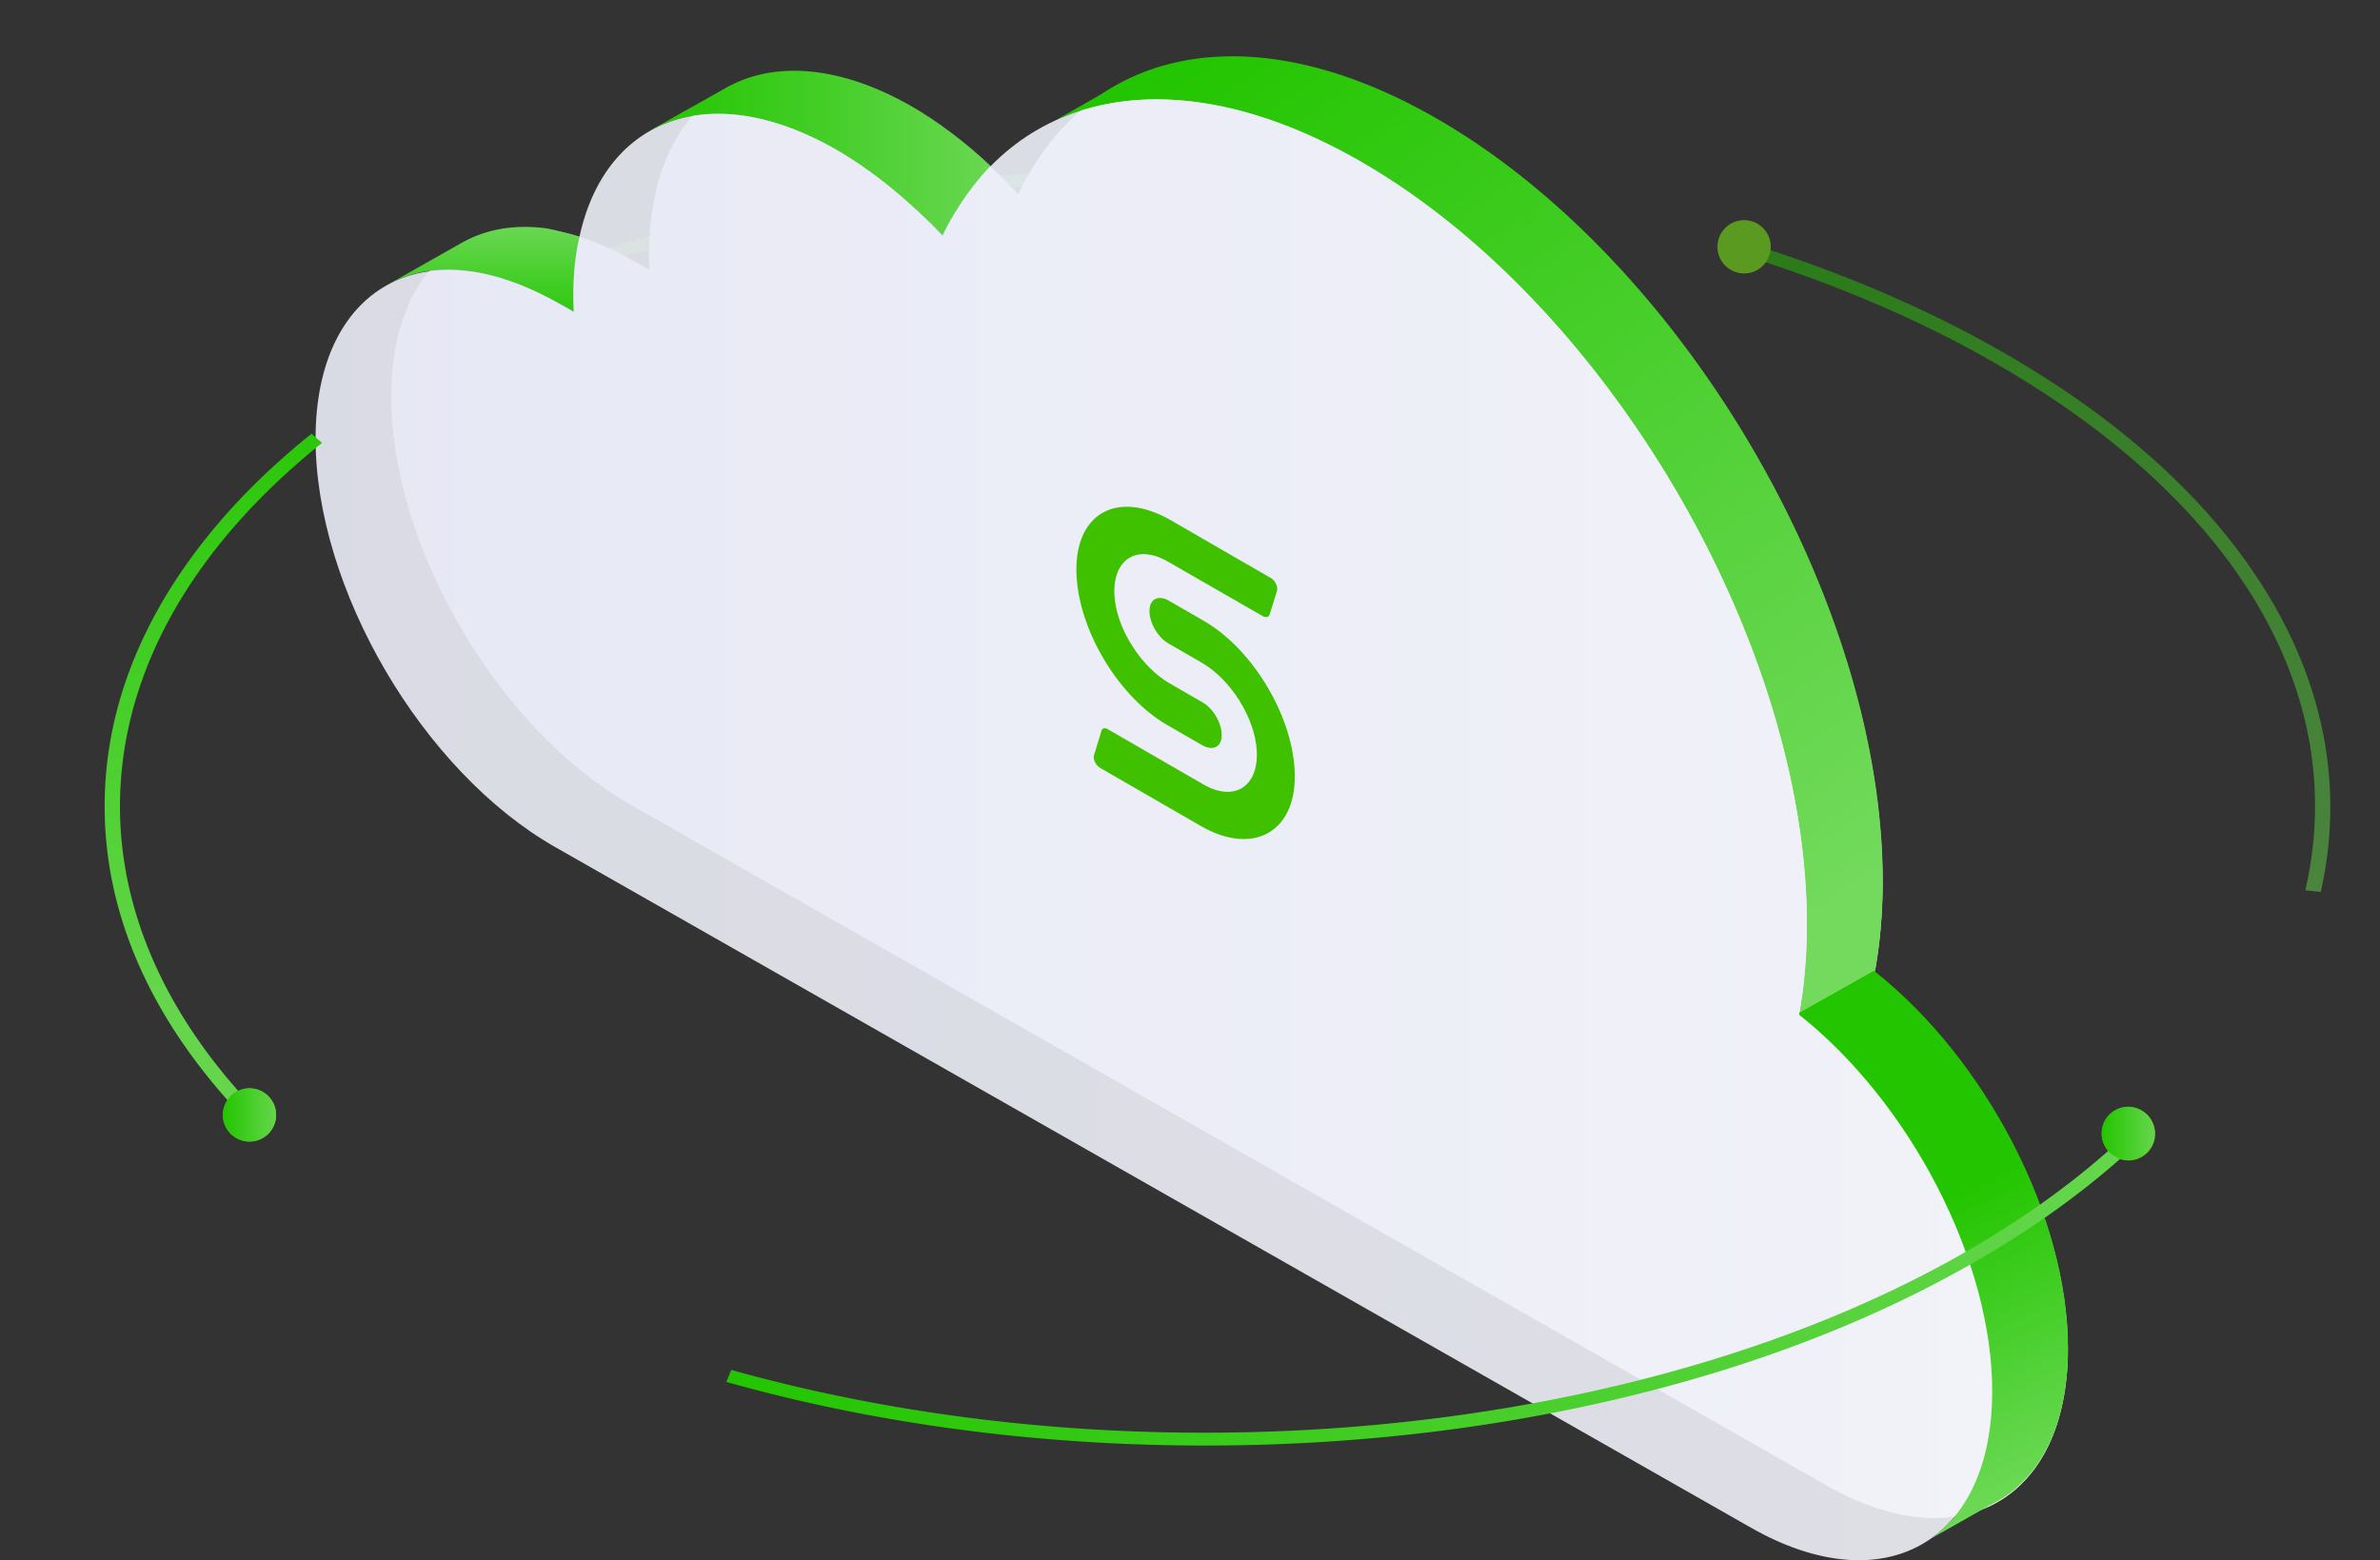 <svg width="729" height="478" fill="none" xmlns="http://www.w3.org/2000/svg"><rect width="100%" height="100%" fill="#333333" stroke="none"/><g clip-path="url(#clip0_1572_25840)"><path d="M541.068 71.194c-2.436-3.781-7.485-4.882-11.266-2.446-3.782 2.437-4.883 7.485-2.447 11.266 2.437 3.782 7.485 4.883 11.267 2.447 3.781-2.437 4.883-7.485 2.436-11.267h.01z" fill="#68BD1B" opacity=".5"/><g opacity=".5"><path d="M406.749 59.509l1.384.146.214-1.374c.049-.341.107-.673.166-1.014l.263-1.54-1.55-.165a578.428 578.428 0 00-60.581-3.178c-43.564 0-85.998 4.795-126.142 14.23-18.508 4.356-36.421 9.697-53.242 15.895l-2.154.8 1.637 1.617c.195.185.38.38.565.575l.926.926.877-.322C239.527 60.2 323.918 50.747 406.749 59.5v.01z" fill="url(#paint0_linear_1572_25840)"/><path d="M169.541 83.016c-2.436-3.782-7.485-4.883-11.266-2.447-3.782 2.437-4.883 7.485-2.437 11.267 2.437 3.781 7.485 4.882 11.267 2.446 3.781-2.437 4.882-7.485 2.436-11.266z" fill="#68BD1B"/></g><path d="M169.561 82.227c-2.437-3.782-7.485-4.883-11.267-2.447-3.781 2.437-4.882 7.485-2.446 11.267 2.437 3.781 7.485 4.882 11.266 2.446 3.782-2.437 4.883-7.485 2.437-11.266h.01z" fill="#68BD1B" opacity=".5"/><g opacity=".5"><path d="M688.603 172.903c-17.085-24.209-42.083-45.923-74.304-64.528-22.883-13.215-48.71-24.394-76.769-33.243l-1.004-.322-.779 1.082-.497.702-1.121 1.627 1.881.595c27.708 8.742 53.174 19.764 75.678 32.756 73.075 42.19 107.624 100.364 94.789 159.609l-.341 1.589 4.707.507.273-1.277a116.97 116.97 0 002.661-25.33c-.146-25.466-8.616-50.279-25.174-73.747v-.02z" fill="url(#paint1_linear_1572_25840)"/><path d="M541.088 71.204c-2.437-3.781-7.485-4.883-11.267-2.446-3.781 2.436-4.883 7.485-2.436 11.266 2.436 3.782 7.485 4.883 11.266 2.446 3.782-2.436 4.883-7.484 2.437-11.266z" fill="#68BD1B"/></g><path d="M439.262 36.167c-57.2-32.57-106.368-21.022-127.39 23.322-10.029-10.857-21.149-20.067-32.864-26.733-44.149-25.135-80.044-4.96-80.19 45.046 0 1.618.039 3.255.098 4.892l-5.214-2.972c-40.651-23.147-73.729-4.561-73.856 41.508-.136 46.079 32.727 102.206 73.378 125.352l366.293 208.534c40.67 23.157 73.738 4.571 73.875-41.517.117-40.543-25.33-88.874-59.158-115.656 1.53-8.381 2.368-17.416 2.397-27.132.244-86.252-61.263-191.303-137.379-234.644h.01z" fill="url(#paint2_linear_1572_25840)"/><path d="M255.822 45.68c9.61 5.467 23.313 16.314 32.913 26.381 3.07-7.056 11.958-18.946 14.716-21.158-7.358-7.056-16.588-13.995-24.404-18.44-21.558-12.27-41.138-13.712-55.562-6.159v-.02l-23 12.934s-2.788 1.598-.322.292c14.424-7.582 34.053-6.14 55.659 6.16v.01z" fill="url(#paint3_linear_1572_25840)"/><path d="M175.827 95.5s-1.15-12.766 1.764-22.824c.049-.166-7.202-2.193-10.243-2.72-9.59-1.276-18.225.205-25.417 4.162v-.02l-23.966 13.587s-1.159.584 1.297-.712c11.597-6.101 28.205-8.03 56.565 8.518v.01z" fill="url(#paint4_linear_1572_25840)"/><path d="M416.076 49.09c76.116 43.34 137.623 148.392 137.379 234.644-.029 9.463-.828 18.264-2.28 26.45l23.205-13.059c1.462-8.235 2.29-17.075 2.319-26.597.244-86.252-61.263-191.303-137.399-234.653-36.216-20.623-69.216-23.527-93.892-11.637h-.03l-.243.137a66.542 66.542 0 00-7.602 4.356l-14.327 8.206c24.56-11.315 57.151-8.186 92.87 12.153z" fill="url(#paint5_linear_1572_25840)"/><path d="M313.109 42.726l-1.111.634c.156-.069.312-.127.468-.186.215-.155.429-.302.643-.448z" fill="url(#paint6_linear_1572_25840)"/><path d="M416.076 49.09c-57.199-32.57-106.368-21.022-127.39 23.323-10.029-10.857-21.149-20.067-32.864-26.733-44.149-25.135-80.043-4.961-80.19 45.045 0 1.618.039 3.255.098 4.893l-5.214-2.973c-40.651-23.146-73.729-4.56-73.855 41.508-.137 46.079 32.727 102.206 73.377 125.353L536.332 468.04c40.67 23.156 73.738 4.571 73.874-41.518.117-40.543-25.33-88.873-59.158-115.655 1.53-8.382 2.368-17.416 2.398-27.133.243-86.252-61.264-191.303-137.38-234.643h.01z" fill="url(#paint7_linear_1572_25840)" opacity=".9"/><path d="M389.265 177.084l-30.681-17.718c-16.617-9.59-30.076-1.92-28.799 17.611 1.101 16.929 13.108 36.703 27.747 45.153l10.632 6.14c2.807 1.627 5.4.965 5.936-1.852.731-3.781-2.096-9.122-5.672-11.188l-10.214-5.897c-8.713-5.028-16.344-16.87-16.861-27.035-.565-11.061 6.988-15.662 16.315-10.272l29.092 16.724c1.004.575 1.881.331 2.173-.585l2.213-7.134c.38-1.218-.566-3.196-1.881-3.957" fill="#3FC100"/><path d="M368.788 190.241l-10.701-6.179c-2.768-1.598-5.302-.935-5.867 1.823-.78 3.791 2.056 9.171 5.662 11.247l10.283 5.935c8.673 5.009 16.236 16.783 16.782 26.918.604 11.12-6.959 15.75-16.315 10.351l-29.423-16.988c-.828-.477-1.559-.282-1.793.488l-2.329 7.553c-.361 1.179.555 3.089 1.822 3.83l30.944 17.864c15.622 9.015 28.965 2.213 28.75-15.632-.204-17.348-12.591-38.419-27.834-47.21" fill="#3FC100"/><path d="M96.368 133.695l-.925-.838-.975.789c-15.35 12.426-28.156 25.973-38.058 40.241-16.305 23.478-24.492 48.292-24.355 73.758.146 25.485 8.615 50.299 25.173 73.747 4.513 6.394 9.668 12.719 15.33 18.8l.654.702 4.444-1.559-1.52-1.628c-27.971-30.095-41.499-64.128-39.12-98.405 2.562-37.034 23.41-72.49 60.268-102.527l1.355-1.101-1.325-1.141a38.68 38.68 0 01-.955-.838h.01z" fill="url(#paint8_linear_1572_25840)"/><path d="M83.28 337.2c-2.437-3.781-7.486-4.883-11.267-2.446-3.781 2.436-4.883 7.485-2.436 11.266 2.436 3.782 7.484 4.883 11.266 2.446 3.781-2.436 4.883-7.484 2.436-11.266z" fill="#68BD1B"/><path d="M83.28 337.142c-2.437-3.782-7.485-4.883-11.267-2.447-3.781 2.437-4.883 7.485-2.446 11.267 2.436 3.781 7.485 4.882 11.266 2.446 3.782-2.437 4.883-7.485 2.437-11.266h.01z" fill="url(#paint9_linear_1572_25840)"/><path d="M574.292 297.661l.088-.546-23.205 13.06c-.039.224-.078.458-.117.692 33.818 26.772 59.265 75.102 59.158 115.655-.059 21.344-7.193 36.772-18.859 44.909l18.128-10.272c14.658-6.929 23.887-23.546 23.956-47.833.117-40.563-25.311-88.864-59.139-115.665h-.01z" fill="url(#paint10_linear_1572_25840)"/><path d="M658.848 342.979c-2.436-3.781-7.484-4.882-11.266-2.446-3.781 2.437-4.883 7.485-2.446 11.267 2.436 3.781 7.485 4.882 11.266 2.446 3.782-2.437 4.883-7.485 2.437-11.267h.009z" fill="#68BD1B"/><path d="M649.853 348.886c-13.109 12.192-28.712 23.575-46.362 33.838-99.068 57.569-251.076 72.568-378.242 37.317l-1.247-.351-.624 1.52-.263.644-.643 1.53 1.598.438a510.069 510.069 0 0018.781 4.815c40.221 9.444 82.724 14.229 126.298 14.229 43.564 0 86.008-4.785 126.142-14.229 41.577-9.775 78.865-24.151 110.822-42.726 17.757-10.321 33.448-21.724 46.644-33.897l1.072-.994-2.894-3.138-1.072 1.004h-.01z" fill="url(#paint11_linear_1572_25840)"/><path d="M658.712 342.794c-2.437-3.781-7.485-4.882-11.266-2.446-3.782 2.437-4.883 7.485-2.447 11.266 2.437 3.782 7.485 4.883 11.267 2.447 3.781-2.437 4.882-7.485 2.436-11.267h.01z" fill="url(#paint12_linear_1572_25840)"/></g><defs><linearGradient id="paint1_linear_1572_25840" x1="560.014" y1="71.945" x2="736.669" y2="264.662" gradientUnits="userSpaceOnUse"><stop stop-color="#23C500"/><stop offset="1" stop-color="#65D64C"/></linearGradient><linearGradient id="paint7_linear_1572_25840" x1="96.661" y1="254.223" x2="610.206" y2="254.223" gradientUnits="userSpaceOnUse"><stop stop-color="#ECEEF8"/><stop offset="1" stop-color="#F1F2F9"/></linearGradient><linearGradient id="paint2_linear_1572_25840" x1="119.846" y1="241.3" x2="633.392" y2="241.3" gradientUnits="userSpaceOnUse"><stop stop-color="#B0B6DA"/><stop offset=".17" stop-color="#C3C7E2"/><stop offset=".38" stop-color="#D4D7E9"/><stop offset=".53" stop-color="#DBDDEC"/><stop offset="1" stop-color="#FFFFF5"/></linearGradient><linearGradient id="paint3_linear_1572_25840" x1="199.15" y1="46.868" x2="303.451" y2="46.868" gradientUnits="userSpaceOnUse"><stop stop-color="#23C500"/><stop offset=".48" stop-color="#42CD25"/><stop offset="1" stop-color="#69D752"/></linearGradient><linearGradient id="paint4_linear_1572_25840" x1="147.642" y1="102.713" x2="147.642" y2="69.508" gradientUnits="userSpaceOnUse"><stop stop-color="#23C500"/><stop offset=".48" stop-color="#42CD25"/><stop offset="1" stop-color="#69D752"/></linearGradient><linearGradient id="paint5_linear_1572_25840" x1="374.577" y1="7.699" x2="567.45" y2="280.479" gradientUnits="userSpaceOnUse"><stop stop-color="#23C500"/><stop offset=".56" stop-color="#52D137"/><stop offset="1" stop-color="#74DA5E"/></linearGradient><linearGradient id="paint6_linear_1572_25840" x1="312.525" y1="42.989" x2="312.583" y2="43.087" gradientUnits="userSpaceOnUse"><stop stop-color="#23C500"/><stop offset=".62" stop-color="#6BD200"/><stop offset="1" stop-color="#92DA00"/></linearGradient><linearGradient id="paint0_linear_1572_25840" x1="165.107" y1="69.42" x2="408.786" y2="69.42" gradientUnits="userSpaceOnUse"><stop stop-color="#23C500"/><stop offset="1" stop-color="#65D64C"/></linearGradient><linearGradient id="paint8_linear_1572_25840" x1="70.688" y1="108.307" x2="57.54" y2="308.323" gradientUnits="userSpaceOnUse"><stop stop-color="#23C500"/><stop offset="1" stop-color="#65D64C"/></linearGradient><linearGradient id="paint9_linear_1572_25840" x1="68.271" y1="341.556" x2="84.576" y2="341.556" gradientUnits="userSpaceOnUse"><stop stop-color="#23C500"/><stop offset="1" stop-color="#65D64C"/></linearGradient><linearGradient id="paint10_linear_1572_25840" x1="554.937" y1="306.247" x2="634.015" y2="474.774" gradientUnits="userSpaceOnUse"><stop offset=".39" stop-color="#23C500"/><stop offset=".76" stop-color="#5BD442"/><stop offset="1" stop-color="#7DDD69"/></linearGradient><linearGradient id="paint11_linear_1572_25840" x1="222.462" y1="395.374" x2="653.819" y2="395.374" gradientUnits="userSpaceOnUse"><stop stop-color="#23C500"/><stop offset="1" stop-color="#65D64C"/></linearGradient><linearGradient id="paint12_linear_1572_25840" x1="643.703" y1="347.209" x2="660.018" y2="347.209" gradientUnits="userSpaceOnUse"><stop stop-color="#23C500"/><stop offset="1" stop-color="#65D64C"/></linearGradient><clipPath id="clip0_1572_25840"><path fill="#fff" d="M0 0h729v478H0z"/></clipPath></defs></svg>